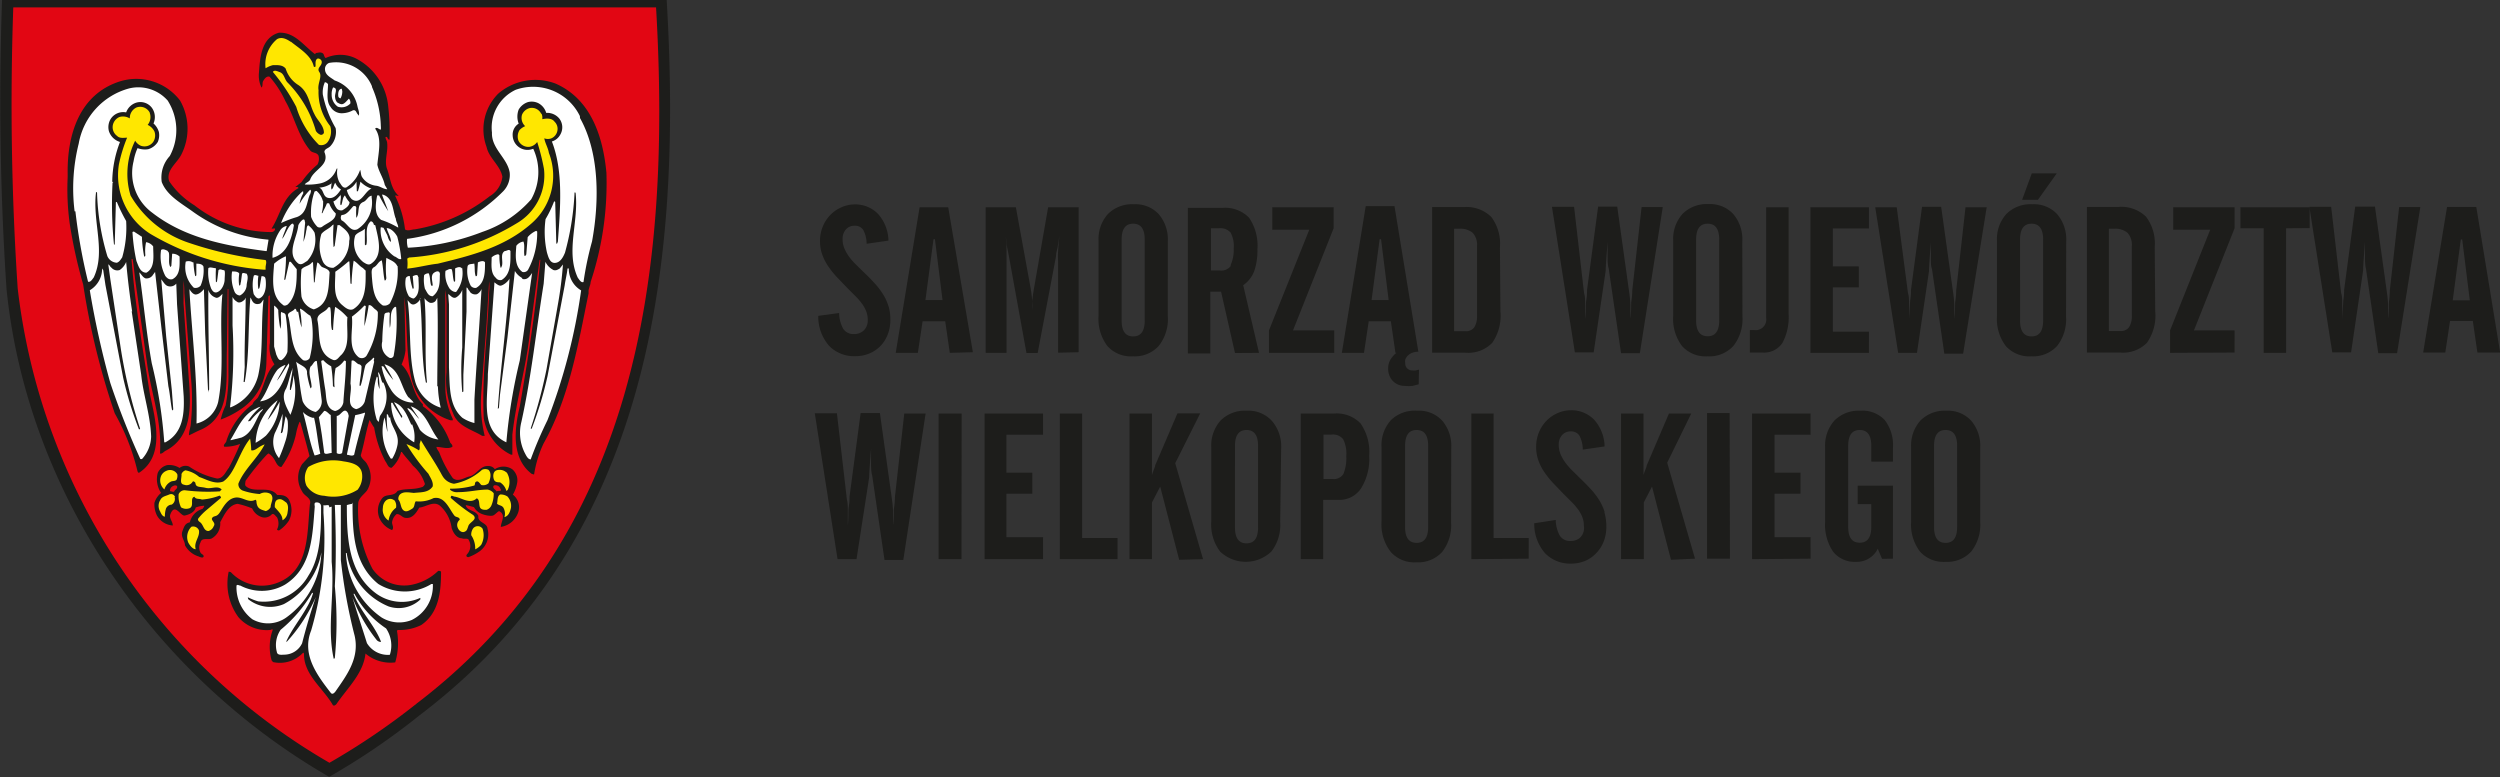 <svg xmlns="http://www.w3.org/2000/svg" xmlns:xlink="http://www.w3.org/1999/xlink" viewBox="0 0 158.14 49.16"><rect x="0" y="0" width="158.14" height="49.16" fill="#333333" stroke="none"/><defs><style>.a{fill:none;}.b{clip-path:url(#a);}.c{fill:#1d1d1b;}.c,.d,.e,.f,.g{fill-rule:evenodd;}.d{fill:#e20613;}.e{fill:#ffe700;}.f{fill:#fff;}.g{fill:#e20d13;}</style><clipPath id="a" transform="translate(-0.02 -0.02)"><rect class="a" width="158.18" height="49.2"/></clipPath></defs><title>samorzadwojewodztwa</title><g class="b"><path class="c" d="M56.22,19.39a3,3,0,0,0-.32-.72,4.7,4.7,0,0,0-.5-.67c-.2-.22-.41-.45-.66-.68l-.56-.55a4.19,4.19,0,0,1-.45-.51,2.64,2.64,0,0,1-.3-.53,1.5,1.5,0,0,1-.11-.58.89.89,0,0,1,.21-.62.7.7,0,0,1,.54-.23.62.62,0,0,1,.56.27,1.92,1.92,0,0,1,.21.87l1.38-.2a2.62,2.62,0,0,0-.66-1.69,2,2,0,0,0-1.46-.6,2.09,2.09,0,0,0-.85.18,2.21,2.21,0,0,0-.7.48,2.32,2.32,0,0,0-.48.73,2.37,2.37,0,0,0-.18.92,2.55,2.55,0,0,0,.13.83,3.27,3.27,0,0,0,.36.73,5.61,5.61,0,0,0,.55.7l.71.74.52.52a3.89,3.89,0,0,1,.4.47,2.09,2.09,0,0,1,.26.48,1.49,1.49,0,0,1,.09.53.87.87,0,0,1-.24.65.85.85,0,0,1-.63.24.76.76,0,0,1-.68-.33,2.1,2.1,0,0,1-.26-1L51.78,20a2.82,2.82,0,0,0,.68,1.89,2.2,2.2,0,0,0,1.67.66,2.25,2.25,0,0,0,.88-.17,2.09,2.09,0,0,0,.7-.47,2.19,2.19,0,0,0,.46-.72,2.49,2.49,0,0,0,.17-.93,3.07,3.07,0,0,0-.11-.86M59.64,19H58.56l.51-3.85h.09Zm1.92,3.3L60,13.13H58.19l-1.51,9.21h1.4l.3-2h1.43l.29,2Zm6.69,0V13.13H66.32l-.89,5.11q-.06.34-.1.68t0,.69a7.49,7.49,0,0,0-.12-1.38l-.93-5.1H62.37v9.21h1.32V16.52c0-.19,0-.42,0-.68s0-.57-.07-.92a3.92,3.92,0,0,1,.07.42c0,.22.08.51.15.89l1.11,6.12h.71l1.16-6.12q0-.18.09-.51l.13-.8q-.07.61-.09,1t0,.59v5.82Zm4.18-2q0,1-.73,1t-.73-1V15.17q0-1,.73-1t.73,1Zm1.46-5a2.44,2.44,0,0,0-.58-1.74,2,2,0,0,0-1.56-.62,2.16,2.16,0,0,0-1.65.62,2.37,2.37,0,0,0-.59,1.7V20a2.84,2.84,0,0,0,.56,1.91,2,2,0,0,0,1.62.65,2.05,2.05,0,0,0,1.62-.65A2.73,2.73,0,0,0,73.89,20Zm4,1.52a.74.74,0,0,1-.7.31h-.57V14.46h.51a.85.85,0,0,1,.73.27,1.77,1.77,0,0,1,.2,1A2.36,2.36,0,0,1,77.85,16.82Zm1.77,5.52-1-4.28a1.89,1.89,0,0,0,.7-.9,4,4,0,0,0,.2-1.37,3.14,3.14,0,0,0-.53-2,2.12,2.12,0,0,0-1.69-.62H75.16v9.21h1.42V18.47h.68l.88,3.88Zm4.76,0V20.92H81.81l2.57-6.46V13.13H80.5v1.42h2.34l-2.55,6.37v1.42ZM87.86,19H86.78l.51-3.85h.09Zm1.92,4.4-.2.05a1,1,0,0,1-.24,0,.43.43,0,0,1-.43-.46.63.63,0,0,1,0-.22.72.72,0,0,1,.14-.23.79.79,0,0,1,.27-.19,1,1,0,0,1,.42-.08l-1.51-9.21H86.41L84.9,22.34h1.4l.3-2H88l.29,2h.06a1.7,1.7,0,0,0-.37.42,1.06,1.06,0,0,0-.15.57,1.16,1.16,0,0,0,.1.5,1,1,0,0,0,.25.34,1.05,1.05,0,0,0,.33.2,1.11,1.11,0,0,0,.37.06,2.3,2.3,0,0,0,.5,0l.38-.1ZM93.45,20a1.28,1.28,0,0,1-.17.72.64.64,0,0,1-.57.25H92V14.49h.32a1.21,1.21,0,0,1,.86.26,1.11,1.11,0,0,1,.27.83Zm1.45-4.35a2.8,2.8,0,0,0-.55-1.91,2.23,2.23,0,0,0-1.74-.62h-2v9.21h2.09a2.12,2.12,0,0,0,1.71-.62,3,3,0,0,0,.52-2Zm10.3-2.53h-1.34l-.59,5.27q0,.34-.07.78c0,.3,0,.64-.05,1q0-.47,0-.88a7.24,7.24,0,0,0-.07-.75l-.76-5.45h-1.21l-.7,5.27c0,.13,0,.35-.05.65s0,.69-.07,1.17V20c0-.26,0-.51,0-.75s0-.47-.07-.7l-.63-5.45H98.19l1.45,9.21h1.19l.76-5.17q0-.31.12-1.81,0,.55,0,1t.07.68l.78,5.35h1.19Zm3.57,7.17q0,1-.73,1t-.73-1V15.17q0-1,.73-1t.73,1Zm1.46-5a2.44,2.44,0,0,0-.58-1.74,2,2,0,0,0-1.56-.62,2.16,2.16,0,0,0-1.64.62,2.37,2.37,0,0,0-.59,1.7V20a2.84,2.84,0,0,0,.56,1.91,2,2,0,0,0,1.62.65,2.05,2.05,0,0,0,1.62-.65,2.73,2.73,0,0,0,.58-1.87Zm2.93-2.16h-1.42v7a.67.67,0,0,1-.74.77h-.12l-.17,0v1.42h.8a1.39,1.39,0,0,0,1.26-.61,3.44,3.44,0,0,0,.39-1.83Zm5.08,9.21V21h-2.28V18.2h1.64V16.87h-1.64v-2.4h2.28V13.13h-3.7v9.21Zm7.45-9.21h-1.34l-.59,5.27q0,.34-.07.78c0,.3,0,.64-.05,1q0-.47,0-.88a7.32,7.32,0,0,0-.07-.75l-.76-5.45h-1.21l-.7,5.27c0,.13,0,.35-.05.65l-.07,1.17V20c0-.26,0-.51,0-.75s0-.47-.07-.7L120,13.13h-1.36l1.45,9.21h1.19l.76-5.17q0-.31.12-1.81c0,.37,0,.68,0,1s0,.5.07.68l.78,5.35h1.19Zm3.57,7.17q0,1-.73,1t-.73-1V15.17q0-1,.73-1t.73,1Zm1.46-5a2.45,2.45,0,0,0-.58-1.74,2,2,0,0,0-1.56-.62,2.16,2.16,0,0,0-1.65.62,2.37,2.37,0,0,0-.59,1.7V20a2.84,2.84,0,0,0,.56,1.91,2,2,0,0,0,1.62.65,2.06,2.06,0,0,0,1.62-.65,2.73,2.73,0,0,0,.57-1.87Zm-.6-4.31h-1.58l-.61,1.67h1Zm4.75,9a1.28,1.28,0,0,1-.17.72.64.64,0,0,1-.57.25h-.71V14.49h.32a1.2,1.2,0,0,1,.86.26,1.11,1.11,0,0,1,.27.83Zm1.45-4.35a2.8,2.8,0,0,0-.55-1.91,2.23,2.23,0,0,0-1.74-.62h-2v9.21h2.09a2.12,2.12,0,0,0,1.71-.62,3,3,0,0,0,.52-2Zm5.05,6.68V20.92H138.8l2.57-6.46V13.13h-3.88v1.42h2.34l-2.54,6.37v1.42Zm4.75-7.87V13.13h-4.38v1.33h1.47v7.88h1.42V14.46Zm7-1.33h-1.34l-.59,5.27q0,.34-.06.78c0,.3,0,.64-.05,1q0-.47,0-.88a7.06,7.06,0,0,0-.07-.75l-.76-5.45H149l-.7,5.27c0,.13,0,.35-.05.65l-.07,1.17V20c0-.26,0-.51,0-.75s0-.47-.07-.7l-.63-5.45H146.1l1.45,9.21h1.19l.76-5.17q0-.31.12-1.81,0,.55,0,1t.06.68l.78,5.35h1.19Zm3.13,5.9h-1.08l.51-3.85h.09Zm1.92,3.3-1.51-9.21h-1.85l-1.51,9.21h1.4l.3-2h1.44l.29,2Z" transform="translate(-0.02 -0.02)"/><path class="c" d="M58.57,26.18H57.22l-.59,5.27q0,.34-.07.78c0,.3,0,.64-.05,1q0-.47,0-.88a7.36,7.36,0,0,0-.07-.75l-.76-5.45H54.46l-.7,5.27c0,.13,0,.35-.05.65s0,.69-.06,1.17v-.18c0-.26,0-.51,0-.75s0-.47-.06-.7l-.63-5.45H51.56L53,35.39H54.2L55,30.22q0-.31.12-1.81,0,.55,0,1t.07.68l.78,5.35h1.19Zm2.28,0H59.39v9.21h1.45ZM66,35.39V34H63.68V31.25h1.64V29.92H63.68v-2.4H66V26.18h-3.7v9.21Zm4.71,0V34.05H68.47V26.18H67.06v9.21Zm5.41,0-1.76-6.07,1.58-3.15H74.5l-1.41,3.29c0,.1-.11.3-.2.6V26.18H71.47v9.21h1.42V31.8l.52-1,1.2,4.63Zm3.48-2q0,1-.73,1t-.73-1V28.22q0-1,.73-1t.73,1Zm1.46-5a2.45,2.45,0,0,0-.58-1.74A2,2,0,0,0,78.88,26a2.16,2.16,0,0,0-1.65.62,2.37,2.37,0,0,0-.59,1.7V33a2.84,2.84,0,0,0,.56,1.91,2.35,2.35,0,0,0,3.24,0A2.73,2.73,0,0,0,81,33.06ZM85,30a.72.72,0,0,1-.7.32h-.56V27.51h.51a.82.82,0,0,1,.73.29,2,2,0,0,1,.2,1.06A2.66,2.66,0,0,1,85,30Zm1.09-3.19a2.09,2.09,0,0,0-1.69-.63H82.3v9.21h1.42V31.64h1a1.63,1.63,0,0,0,1.39-.72,3.52,3.52,0,0,0,.52-2.08A3.14,3.14,0,0,0,86.08,26.8Zm4.27,6.55q0,1-.73,1t-.73-1V28.22q0-1,.73-1t.73,1Zm1.46-5a2.45,2.45,0,0,0-.58-1.74A2,2,0,0,0,89.66,26,2.16,2.16,0,0,0,88,26.6a2.37,2.37,0,0,0-.59,1.7V33A2.84,2.84,0,0,0,88,34.94a2,2,0,0,0,1.62.65,2.06,2.06,0,0,0,1.62-.65,2.73,2.73,0,0,0,.57-1.87Zm4.9,7V34.05H94.5V26.18H93.09v9.21Zm4.8-2.95a2.93,2.93,0,0,0-.32-.72,4.61,4.61,0,0,0-.5-.67c-.2-.22-.41-.44-.66-.68l-.56-.55a4,4,0,0,1-.45-.52,2.6,2.6,0,0,1-.3-.53,1.5,1.5,0,0,1-.11-.58.89.89,0,0,1,.21-.62.7.7,0,0,1,.54-.23.62.62,0,0,1,.56.27,1.92,1.92,0,0,1,.21.88l1.38-.2a2.61,2.61,0,0,0-.66-1.69,2,2,0,0,0-1.46-.6,2.09,2.09,0,0,0-.85.18,2.21,2.21,0,0,0-.7.48,2.3,2.3,0,0,0-.48.73,2.36,2.36,0,0,0-.18.92,2.54,2.54,0,0,0,.13.83,3.22,3.22,0,0,0,.36.73,5.69,5.69,0,0,0,.55.7l.71.74.52.52a3.79,3.79,0,0,1,.4.47,2.08,2.08,0,0,1,.26.48,1.49,1.49,0,0,1,.09.53A.87.87,0,0,1,100,34a.85.85,0,0,1-.63.24.76.76,0,0,1-.68-.33,2.12,2.12,0,0,1-.26-1l-1.36.21a2.82,2.82,0,0,0,.68,1.89,2.2,2.2,0,0,0,1.67.66,2.25,2.25,0,0,0,.87-.17A2.09,2.09,0,0,0,101,35a2.16,2.16,0,0,0,.46-.72,2.49,2.49,0,0,0,.17-.93A3.07,3.07,0,0,0,101.51,32.44Zm5.72,2.95-1.76-6.07L107,26.18h-1.41l-1.41,3.29c0,.1-.11.3-.2.6V26.18h-1.42v9.21H104V31.8l.52-1,1.2,4.63Zm2.19-9.21H108v9.21h1.45Zm5.12,9.21V34h-2.28V31.25h1.64V29.92h-1.64v-2.4h2.28V26.18h-3.7v9.21Zm5.21,0V30.74h-2.23v1.17h.86v1.44q0,1-.73,1t-.73-1V28.22q0-1,.73-1t.73,1v1h1.37v-.85a2.61,2.61,0,0,0-.52-1.78A1.93,1.93,0,0,0,117.7,26a2.16,2.16,0,0,0-1.64.62,2.37,2.37,0,0,0-.59,1.7V33a3.07,3.07,0,0,0,.5,1.91,1.74,1.74,0,0,0,1.46.65,1.47,1.47,0,0,0,1.37-.83l.27.64Zm4.06-2q0,1-.73,1t-.73-1V28.22q0-1,.73-1t.73,1Zm1.46-5a2.45,2.45,0,0,0-.58-1.74,2,2,0,0,0-1.56-.62,2.16,2.16,0,0,0-1.64.62,2.37,2.37,0,0,0-.59,1.7V33a2.83,2.83,0,0,0,.56,1.91,2,2,0,0,0,1.62.65,2.06,2.06,0,0,0,1.62-.65,2.73,2.73,0,0,0,.57-1.87Z" transform="translate(-0.02 -0.02)"/><path class="c" d="M42.19,0c1.06,17.72-1.39,34.47-15.61,45.25a43.8,43.8,0,0,1-5.74,3.91C9.51,42.63,1.69,30.89.43,18.27A180.46,180.46,0,0,1,.15,0Z" transform="translate(-0.02 -0.02)"/><path class="d" d="M41.52.49c1,17.22-1.35,33.49-15.1,44a44.28,44.28,0,0,1-5.56,3.78,40,40,0,0,1-19.72-30A175.3,175.3,0,0,1,.86.49Z" transform="translate(-0.02 -0.02)"/><path class="c" d="M20,3.37c.14,0,.25-.07.4,0s.09.23.22.32a2.24,2.24,0,0,1,1.86,0,3.81,3.81,0,0,1,2.09,3,14.27,14.27,0,0,1,.09,2.17c-.13,0-.11-.2-.22-.18s.07.23.07.38c.07.56-.2,1.14,0,1.66s.22,1.23.72,1.68c0,.05-.14-.05-.22,0a6.48,6.48,0,0,1,.63,2.13c.18.13.42,0,.61,0A10.49,10.49,0,0,0,31,12.43a1.65,1.65,0,0,0,.8-1.23c-.13-.71-.85-1.18-1-1.88a3.2,3.2,0,0,1,.74-3.38,3.61,3.61,0,0,1,3.63-.63c2.26,1,3,3.4,3.21,5.64a19.84,19.84,0,0,1-1,6.91c0,.14-.05.2-.13.52,0,.11,0,.11,0,.2-.67,3.27-1.23,6.62-2.85,9.5A7.24,7.24,0,0,0,33.81,30c0,.07-.09,0-.15,0-1.32-1-1.1-2.88-.76-4.27.52-3,1-6.09,1.3-9.26,0,0,0-.05-.05,0l-.6,4.47c-.22,2.24-.87,4.32-1.12,6.57l0,1.27h-.09a3.13,3.13,0,0,1-1.72-2.31c-.13-2.68.25-5.3.34-8a2.56,2.56,0,0,0,0-.65h0l-.16,2.64-.34,4.45a8.79,8.79,0,0,0,.22,2.68l-.16,0c-.65-.4-1.55-.6-1.84-1.43a5.16,5.16,0,0,1-.42-2.59l0-4.21a5.53,5.53,0,0,0-.07-1h0v6.26a4.74,4.74,0,0,0,.47,1.9v.09h-.13a3.65,3.65,0,0,1-2.53-2.87c-.31-1.56-.2-3.29-.4-4.92l0,.05.07,3.31a3.06,3.06,0,0,1-.25.9c.74.71.61,1.79,1.35,2.51l0,.13a4.71,4.71,0,0,1,1.72,2.28c.05.09.18.16.14.29-.31.16-.67,0-1,0,0,.11.11.23.18.36a7.22,7.22,0,0,0,.85,1.61c.31.27.7,0,1-.09.49-.07.71-.7,1.23-.67a.48.48,0,0,1,.43.2,1,1,0,0,1,1.1,0,.92.92,0,0,1,.31.89,2.17,2.17,0,0,1-.27.72,1,1,0,0,1,.34,1.12,1.38,1.38,0,0,1-1.1.92c0-.31.36-.76-.11-1-.11.05-.23.2-.36.27s-.54,0-.78-.11A1,1,0,0,1,30,32.1a5.23,5.23,0,0,0-.52-.13c.07.38.63.31.8.69-.07.43.56.41.58.81a1.33,1.33,0,0,1-.51,1.43,2.84,2.84,0,0,1-.69.36.13.13,0,0,1-.14-.07c0-.09.09-.15.13-.22a.77.77,0,0,0,0-.83c-.11-.09-.29,0-.41-.07-.34,0-.56-.36-.65-.65A2.3,2.3,0,0,0,27.84,32c-.41-.31-.87.09-1.3.13-.18.31-.42.7-.85.65-.22,0-.36-.27-.58-.24a.81.81,0,0,0-.29.52c0,.18.14.33,0,.49a1.43,1.43,0,0,1-.8-.76,1.25,1.25,0,0,1,.2-1.28c.25-.27.7-.06.94-.43.47-.18,1-.06,1.52-.24.09,0,.18-.11.22-.2a2.5,2.5,0,0,0-.76-1.16c-.23-.31-.49-.56-.7-.87h-.05a2,2,0,0,1-.6,1c-.24,0-.27-.27-.4-.42a7,7,0,0,1-.7-2.12,3.37,3.37,0,0,1-.29-.49c-.23.72-.34,1.5-.56,2.24.05.24.31.36.4.56a1.62,1.62,0,0,1,0,1.66c-.18.25-.54.47-.56.81A8,8,0,0,0,23.58,36a2.43,2.43,0,0,0,2.53,1,3.33,3.33,0,0,0,1.63-.87c.07,0,.16,0,.18.07,0,1.28-.15,2.61-1.26,3.36a3.1,3.1,0,0,1-1.48.31l-.05.05a4.36,4.36,0,0,1-.11,2,2.44,2.44,0,0,1-1.88-.56C23,42.63,22,43.53,21.3,44.56c-.05.05-.13.13-.22.07-.61-1.08-1.86-1.92-1.83-3.27l-.05-.06a2,2,0,0,1-1.91.6l-.09-.11a3.15,3.15,0,0,1,.07-1.92c0-.09-.11,0-.16,0a2.37,2.37,0,0,1-2-.8,3.59,3.59,0,0,1-.63-2.86c0-.06.09,0,.14,0a2.69,2.69,0,0,0,2.82.72c2.15-.7,2-3.11,2.18-5,.14-.42-.36-.52-.49-.83a1.6,1.6,0,0,1,0-1.72l.47-.51c-.18-.7-.38-1.41-.58-2.12l-.05-.05a3.61,3.61,0,0,0-.23.8,5.89,5.89,0,0,1-.92,2.06c-.25,0-.34-.32-.47-.51A1,1,0,0,0,17,28.7l-.11.09a16.08,16.08,0,0,0-1.34,1.65c0,.11-.05.2,0,.31.52.52,1.52-.06,2,.58.27,0,.56,0,.74.29a1.41,1.41,0,0,1,0,1.34,2.21,2.21,0,0,1-.61.61.15.15,0,0,1-.14-.05.84.84,0,0,0,0-.78c-.11-.09-.22-.31-.36-.15a.61.61,0,0,1-.63.13,1,1,0,0,1-.58-.54,5.52,5.52,0,0,0-.92-.29c-.58.07-.85.72-1.1,1.16a1.07,1.07,0,0,1-.49,1c-.22.18-.67-.09-.76.29a.67.67,0,0,0,0,.63c.05.11.22.13.2.25s-.22.05-.31,0a1.46,1.46,0,0,1-.87-.71c0-.29-.29-.54-.16-.89s.18-.49.47-.56a1.15,1.15,0,0,1,.8-.85c.05-.07.11-.13.11-.2a1.94,1.94,0,0,0-.54.11c-.07.31-.42.45-.69.51s-.61-.81-.9-.11c-.13.27.14.47.14.74a1.23,1.23,0,0,1-1-.63,1.57,1.57,0,0,1-.16-.81,1.34,1.34,0,0,1,.42-.62A1.55,1.55,0,0,1,10,29.93a.89.89,0,0,1,.6-.49,1.25,1.25,0,0,1,.78.18.6.6,0,0,1,.6-.09,5,5,0,0,0,1.77.76c.4,0,.54-.43.74-.67a16.23,16.23,0,0,0,.72-1.52l0,0a2.66,2.66,0,0,1-1,.18c-.11-.14.13-.23.14-.4A4.68,4.68,0,0,1,16,25.59c.05-.22.31-.31.38-.52.38-.67.43-1.45,1-2a1.92,1.92,0,0,1-.29-1.36v-3a.1.1,0,0,0-.09.07l-.13,4.18a3.61,3.61,0,0,1-1.7,3,5.69,5.69,0,0,1-1.19.6,4.26,4.26,0,0,1,.31-.89,10,10,0,0,0,.18-2.1l0-3.76,0-1.5s0,0-.05,0l0,0-.05,3.89c-.06,1.84.29,4.14-1.64,5-.27.11-.51.25-.76.36,0-.29.13-.54.13-.85a14.19,14.19,0,0,0,0-2.77l-.42-5.39a5.58,5.58,0,0,0-.05-.78h0c0,.43,0,1,0,1.46l.34,4.85c.13,1.64.2,3.56-1.43,4.43-.14.05-.25.24-.4.2.13-2-.51-3.67-.79-5.5l-.78-5.5c-.05-.43-.09-.89-.16-1.3,0,0-.05,0-.07,0,.22,2.91.72,5.7,1.16,8.52.33,1.59,1,3.91-.69,5-.05,0-.07-.06-.09-.09a14,14,0,0,0-1.44-3.67,47.31,47.31,0,0,1-2-8.16,30.67,30.67,0,0,1-.85-3.85,16,16,0,0,1-.13-2.93l0-.25C4.27,8.61,5,6,7.6,5.17a3.48,3.48,0,0,1,3.81,1.21,3.6,3.6,0,0,1,.09,3.4c-.27.56-1,1-.78,1.7A5.19,5.19,0,0,0,12.31,13a7.94,7.94,0,0,0,4.88,1.7c.09,0,.22-.07.23-.18s-.16,0-.22-.05c.56-.85.69-2,1.7-2.55a.08.08,0,0,0-.06-.07c-.05,0-.13,0-.14,0s.27-.2.4-.32a5.43,5.43,0,0,1,1-1.1.76.76,0,0,0,.07-.56c-.11-.22-.36-.16-.51-.31-.79-.94-1-2.13-1.59-3.15a6.36,6.36,0,0,0-1-1.54c-.2-.05-.32.14-.4.27s0,.31-.11.42a1.78,1.78,0,0,1-.16-.94c.07-1,.16-2.21,1.26-2.53,1-.05,1.57.82,2.29,1.36" transform="translate(-0.02 -0.02)"/><path class="e" d="M18.4,2.64c.52.43,1.3.87,1.46,1.56,0,0,0,.07.09.05s-.07-.45.18-.53a.26.26,0,0,1,.23.15c.09.31-.34.42-.14.71s-.13.72-.05,1.14A3.46,3.46,0,0,0,20.91,8a1.14,1.14,0,0,1-.16,1,.51.51,0,0,1-.56.18,5.74,5.74,0,0,1-1.43-2.4,12.43,12.43,0,0,0-1.48-2.21c.09-.14.27-.05.4,0,.32.09.32.43.51.65A7.09,7.09,0,0,1,20,8.3a.6.6,0,0,0,.31.25.2.2,0,0,0,.2-.13c0-.47-.42-.78-.6-1.18-.34-.63-.34-1.43-1.08-1.88a1.88,1.88,0,0,1-.74-1c-.2-.25-.52-.22-.8-.22a1.54,1.54,0,0,0-.47.2,2.06,2.06,0,0,1,.72-1.84c.31-.18.63,0,.89.18" transform="translate(-0.02 -0.02)"/><path class="f" d="M23.55,5.52A6.55,6.55,0,0,1,24.11,8a1,1,0,0,1,0,.22c-.11,0-.25-.2-.36-.06.45.61.2,1.55.14,2.28.09.45.38.83.47,1.28l.16.27c-.24,0-.43-.18-.69-.22a1.21,1.21,0,0,1-.9-.54c-.09-.13-.07-.31-.13-.47h0a2.11,2.11,0,0,1-.88,1.12c-.24.07-.33-.22-.43-.33a1.37,1.37,0,0,1-.13-.85s0-.05-.05,0a1.4,1.4,0,0,1-1.14.94,3.61,3.61,0,0,1-.87.05c.07-.13.25-.14.34-.31.22-.65,1.26-.9.9-1.74,0-.22.27-.23.4-.4a1.31,1.31,0,0,0,.31-1.12A7,7,0,0,1,20.44,6a1.56,1.56,0,0,1,.13-.78.26.26,0,0,1,.2.13c0,.43-.14,1.07.16,1.43a.82.82,0,0,0,.79.4A1.44,1.44,0,0,0,22.34,7c.2-.06.22.16.31.25s0,.09.07.07c.05-.2-.05-.38-.09-.58a2.17,2.17,0,0,0-1.44-1.63c-.23-.18-.58-.32-.61-.67A.41.41,0,0,1,20.84,4a2.46,2.46,0,0,1,2.71,1.48" transform="translate(-0.02 -0.02)"/><path class="f" d="M21.22,6.19a.52.52,0,0,0,.13.31c.13.07.25.15.38.09s.25-.22.36-.33a.36.36,0,0,1,.09.31.76.76,0,0,1-.79.2A.91.91,0,0,1,21,6a.91.91,0,0,1,.09-.45c.36.05.05.43.14.67" transform="translate(-0.02 -0.02)"/><path class="f" d="M10.65,6.42a3.46,3.46,0,0,1,.11,3.47,2,2,0,0,0-.51,1.64c.33.87,1.26,1.36,2,1.9A9.55,9.55,0,0,0,17,15.18l0,.05-.11.67-.07,0c-2.58-.34-5.13-.83-7.19-2.44a3.11,3.11,0,0,1-1.16-3.24,3.42,3.42,0,0,1,.25-.83,1.34,1.34,0,0,0,.67.07A1.06,1.06,0,0,0,10,9a1.06,1.06,0,0,0,.07-.63,1.15,1.15,0,0,0-.34-.54,1,1,0,0,0-.11-1,.91.91,0,0,0-1-.31A1,1,0,0,0,8,7.13a.94.94,0,0,0-1,.45,1,1,0,0,0-.09.74A1.06,1.06,0,0,0,7.61,9a7.18,7.18,0,0,0-.49,2.51l.07.06s0,0-.05,0l0,0a25.93,25.93,0,0,0,.09,3.92s0,0,.05,0l0-.05.07-2.62s0-.06.07,0A11.33,11.33,0,0,0,8,14a6.84,6.84,0,0,1-.25,2.3c-.09.13-.18.29-.34.34a.69.69,0,0,1-.6-.42,15.36,15.36,0,0,1-.65-4s0-.05-.07-.05l0,.05c-.22,1.86.63,3.69-.14,5.35-.09.11-.2.32-.36.27a35.54,35.54,0,0,1-.8-4.45l-.05,0A11.66,11.66,0,0,1,5,9.1a4.4,4.4,0,0,1,3.2-3.49,2.47,2.47,0,0,1,2.46.81" transform="translate(-0.02 -0.02)"/><path class="f" d="M36.71,7.49c1.23,2.19,1.23,5.25.76,7.8a20.2,20.2,0,0,0-.54,2.57c-.16.06-.27-.16-.36-.27-.78-1.68.07-3.51-.14-5.37,0,0-.05-.06-.07,0l0,.06A17.21,17.21,0,0,1,35.76,16c-.11.27-.29.63-.63.65s-.43-.4-.51-.65a6,6,0,0,1-.09-2.12,7.14,7.14,0,0,0,.54-1.12s.07,0,.07.05l.07,2.62s0,0,.05,0l.05-.13c.15-2.1.36-4.43-.38-6.33a.9.9,0,0,0,.54-.45.91.91,0,0,0-.07-1,1,1,0,0,0-.83-.36,1,1,0,0,0-.49-.61.94.94,0,0,0-.67-.07,1.06,1.06,0,0,0-.58.47,1.24,1.24,0,0,0,0,.89.82.82,0,0,0-.38.76.94.94,0,0,0,1.3.83,3.51,3.51,0,0,1-.13,3.2,7.15,7.15,0,0,1-3.09,2.06,15,15,0,0,1-4.71,1,1.51,1.51,0,0,1-.05-.56,10.47,10.47,0,0,0,6.07-3,1.48,1.48,0,0,0,.42-1.21c-.16-.92-1.16-1.5-1.12-2.51a2.64,2.64,0,0,1,1.5-2.71,3.29,3.29,0,0,1,4.06,1.66" transform="translate(-0.02 -0.02)"/><path class="f" d="M21.67,5.75a.89.89,0,0,1-.11.49c-.05,0-.11-.05-.13-.09s-.05-.36.09-.47.13,0,.14.07" transform="translate(-0.02 -0.02)"/><path class="e" d="M9.49,7.16a.77.77,0,0,1-.13.76.88.88,0,0,1,.43.42A.74.74,0,0,1,9.71,9a.68.68,0,0,1-.78.24.79.79,0,0,1-.36-.32,4.72,4.72,0,0,0-.29,3.47,6.71,6.71,0,0,0,3.72,3,23.59,23.59,0,0,0,4.82,1.08c.09.13,0,.31,0,.47l0,.14-.11,0a16.6,16.6,0,0,1-7.17-2.26,4.38,4.38,0,0,1-2-4.39,9.3,9.3,0,0,1,.52-1.7c-.2,0-.47.06-.63-.11A.68.68,0,0,1,7.2,7.8a.71.71,0,0,1,.38-.38.82.82,0,0,1,.65.09.74.74,0,0,1,.42-.69.68.68,0,0,1,.85.34" transform="translate(-0.02 -0.02)"/><path class="e" d="M34.27,7.2a.61.61,0,0,1,.05.36c.24-.05.6-.09.78.16a.62.62,0,0,1,.18.56.65.65,0,0,1-.38.49.64.64,0,0,1-.45,0c.05.31.24.6.29.92a4,4,0,0,1-1.14,4.5c-1.7,1.48-3.79,2-5.89,2.51-.65.07-1.26.25-1.93.31l0,0a2.46,2.46,0,0,0,0-.63l.11-.07a15,15,0,0,0,6.79-2.15,3.51,3.51,0,0,0,1.75-3.45A13.36,13.36,0,0,0,34,9a.72.72,0,0,1-.51.31.7.7,0,0,1-.67-.38.77.77,0,0,1,.07-.69A1.08,1.08,0,0,1,33.24,8a.71.71,0,0,1-.2-.72.71.71,0,0,1,.52-.43.66.66,0,0,1,.7.38" transform="translate(-0.02 -0.02)"/><path class="f" d="M22.59,12.12s0,0,.07,0a5.83,5.83,0,0,0,.16-.61,1.68,1.68,0,0,0,.7.44c-.43.15-.67,1.08-1.25.67a1.2,1.2,0,0,1-.31-.58,1.1,1.1,0,0,0,.61-.53Z" transform="translate(-0.02 -0.02)"/><path class="f" d="M21,11.56c0,.14-.07.31,0,.45.13-.11.13-.32.23-.43a.81.81,0,0,0,.36.42c-.18.27-.43.61-.8.54s-.27-.53-.58-.65v0a1.57,1.57,0,0,0,.81-.29" transform="translate(-0.02 -0.02)"/><path class="f" d="M19.63,12.3c-.22.51-.18,1.21-.83,1.45a6.72,6.72,0,0,0-1,.38l0,0a5.18,5.18,0,0,1,1.35-2h.05v.13a1.8,1.8,0,0,0-.23.65h0a4.06,4.06,0,0,1,.67-.89c.11.07,0,.22,0,.32" transform="translate(-0.02 -0.02)"/><path class="f" d="M20.46,12.72a2.69,2.69,0,0,1-.09.78l.05,0c.07-.2.2-.38.27-.6a.13.13,0,0,1,.16,0,1.56,1.56,0,0,0,.41.62c0,.45-.56.6-.87.85a.28.28,0,0,1-.29,0,1.78,1.78,0,0,1-.4-.63,4,4,0,0,1,.22-1.61c.05,0,.11-.07.16,0a1.21,1.21,0,0,1,.36.6" transform="translate(-0.02 -0.02)"/><path class="f" d="M25.06,13.84c0,.2.15.38.15.58a5.47,5.47,0,0,0-1.08-.49c-.45-.34-.36-1-.25-1.55H24a9.14,9.14,0,0,0,.58,1l0,0-.38-1,0-.06c.7.18.65,1,.85,1.52" transform="translate(-0.02 -0.02)"/><path class="f" d="M21.56,12.34c.07.24-.05.43,0,.65h.05c.09-.2.07-.47.23-.61a1.63,1.63,0,0,0,.29.43c0,.24-.27.4-.45.51a.38.38,0,0,1-.34-.09,1.26,1.26,0,0,1-.23-.47c.18-.06.34-.29.47-.42" transform="translate(-0.02 -0.02)"/><path class="f" d="M23.53,12.52a2,2,0,0,1-.9,2c-.45.2-.65-.4-1-.56a.3.3,0,0,1,0-.34c.33,0,.54-.35.74-.56a.33.33,0,0,1,.14,0l.05.09a3.8,3.8,0,0,0,0,.65l0,0c.24-.29,0-.81.43-1,.22-.07.31-.38.54-.4Z" transform="translate(-0.02 -0.02)"/><path class="f" d="M19.32,14.13l-.11,1.19,0,0a3,3,0,0,0,.18-.71c.05-.13,0-.27.13-.34a1.45,1.45,0,0,1,.4.47,2,2,0,0,1-.47,1.79c-.18.09-.34.29-.56.16-.79-.63-.07-1.63,0-2.42a.92.92,0,0,1,.29-.36c.14-.05.11.13.14.18" transform="translate(-0.02 -0.02)"/><path class="f" d="M23.76,14.27c.16.74.54,1.88-.25,2.42-.18.14-.36,0-.51-.09a1.54,1.54,0,0,1-.51-1.68c.16-.22.43-.25.61-.43l0,0,0,1,.05.05.05-.05c.09-.49-.13-1.12.27-1.47.11,0,.18.11.2.22" transform="translate(-0.02 -0.02)"/><path class="f" d="M18.61,14.27c-.13.83-.42,1.81-1.35,2.06a2.88,2.88,0,0,1,.49-1.75.63.63,0,0,1,.41-.27c-.07.25-.22.54-.29.82l0,0,0,0c.22-.27.29-.63.54-.89.05-.06.16-.13.18,0" transform="translate(-0.02 -0.02)"/><path class="f" d="M21.12,14.22a9.57,9.57,0,0,0,0,1.43l.07-.07.18-1.32h.13c.27.22.74.51.61,1a1.93,1.93,0,0,1-1,1.7.69.69,0,0,1-.67-.4,2.5,2.5,0,0,1-.09-1.74c.2-.25.49-.32.7-.56Z" transform="translate(-0.02 -0.02)"/><path class="f" d="M24.52,14.9c.05.15.09.34.23.42,0-.31-.2-.58-.27-.87.27,0,.54.29.67.54a8.78,8.78,0,0,1,.25,1.41c-.16.07-.29-.13-.43-.16a2,2,0,0,1-.87-1.81c0-.07.13,0,.18,0Z" transform="translate(-0.02 -0.02)"/><path class="f" d="M9,15l0,.09a8.23,8.23,0,0,0,.14,1.16c.09,0,.07-.09.07-.15a2.6,2.6,0,0,1,.05-.76.67.67,0,0,1,.45.27c0,.58.14,1.34-.43,1.66-.4,0-.51-.45-.63-.74a11.69,11.69,0,0,1-.25-1.83.1.1,0,0,1,.14,0Z" transform="translate(-0.02 -0.02)"/><path class="f" d="M34,14.67a4.91,4.91,0,0,1-.58,2.42.32.32,0,0,1-.36.13c-.51-.38-.42-1.07-.38-1.65a.68.68,0,0,1,.45-.27c.11.27,0,.62.07.91.09,0,.07-.06.11-.09l.09-1.1a1.48,1.48,0,0,1,.54-.4Z" transform="translate(-0.02 -0.02)"/><path class="f" d="M10.7,16c.06.29-.05.65.09.9.05,0,.05-.05.07-.07l.05-.76a.64.64,0,0,1,.47.18c0,.52.07,1.16-.45,1.43-.2.05-.33-.05-.45-.2a2.69,2.69,0,0,1-.27-1.65c.13-.09.27,0,.4.05Z" transform="translate(-0.02 -0.02)"/><path class="f" d="M32.31,15.9c0,.67.05,1.46-.56,1.83a.33.33,0,0,1-.36-.13c-.36-.32-.27-.85-.27-1.3a.81.81,0,0,1,.42-.2l.07.07a3.6,3.6,0,0,0,.07.78c.09,0,.05-.07.09-.11.09-.31-.13-.76.18-.94.13,0,.27-.15.36,0" transform="translate(-0.02 -0.02)"/><path class="f" d="M18.11,16.31c0,.47-.05.94-.11,1.39,0,0,0,.05.07,0l.25-1.12h.09l.38.47c0,.78,0,1.7-.58,2.24-.09.05-.22.11-.31,0-.78-.58-.6-1.7-.54-2.59a2.7,2.7,0,0,1,.74-.47" transform="translate(-0.02 -0.02)"/><path class="f" d="M25.17,16.84a4.31,4.31,0,0,1-.49,2.37.47.47,0,0,1-.45.13c-.6-.4-.63-1.18-.69-1.84,0-.2-.07-.47.14-.58s.27-.36.49-.43c.09.42.09.85.18,1.27.11,0,.07-.09.11-.13a6.31,6.31,0,0,1,0-1.3c.23.14.56.23.69.52" transform="translate(-0.02 -0.02)"/><path class="f" d="M23,17l.15.14c0,.9.05,1.92-.79,2.44-.27.11-.51-.11-.7-.27-.61-.51-.42-1.36-.43-2.1a8.53,8.53,0,0,0,.83-.65h.06l.07,1.39s.06.06.07,0l0-.05a12.19,12.19,0,0,1,.13-1.39c.22.11.38.36.6.47" transform="translate(-0.02 -0.02)"/><path class="f" d="M12.26,16.62a4.74,4.74,0,0,0,.11.87.08.08,0,0,0,.07-.07l0-.72c.14,0,.36,0,.45.18a2.45,2.45,0,0,1-.18,1.21.43.43,0,0,1-.43.13,1.83,1.83,0,0,1-.51-1.65.5.5,0,0,1,.45.05" transform="translate(-0.02 -0.02)"/><path class="f" d="M30.7,16.62c0,.61,0,1.3-.56,1.61a.36.36,0,0,1-.34-.13,2,2,0,0,1-.2-1.25c.07-.16.27-.11.42-.16.05.25,0,.54.09.8.06,0,.07,0,.09-.07l.05-.8c.13-.07.38-.14.45,0" transform="translate(-0.02 -0.02)"/><path class="f" d="M8.35,19.71l.6,4c.14,1.34.58,2.55.63,3.92A2.18,2.18,0,0,1,9,29.06H8.9A48.88,48.88,0,0,1,7,24.25,56.53,56.53,0,0,1,5.7,18.38,1.59,1.59,0,0,0,6.48,17l.07.11.14.94,1.12,5.86a22.79,22.79,0,0,0,1,3.27s.07,0,.07-.05a32.35,32.35,0,0,1-1.21-5L7,17.69l-.13-.94c.07,0,.11.15.2.2a.48.48,0,0,0,.52.15A1.12,1.12,0,0,0,8,16.59c.09,1,.22,2.1.38,3.13" transform="translate(-0.02 -0.02)"/><path class="f" d="M35,17.09c.16.07.29,0,.43-.09l.2-.25a24,24,0,0,1-.32,2.53l-.72,4.1a31.45,31.45,0,0,1-1,3.74s.05.05.07,0a23.7,23.7,0,0,0,1-3.33l1.08-5.72c.05-.36.14-.7.18-1.07L36,17a1.58,1.58,0,0,0,.78,1.39,36.84,36.84,0,0,1-2.13,8.21,25.18,25.18,0,0,0-1.06,2.48c-.18,0-.29-.25-.38-.42A2.82,2.82,0,0,1,33,26.71c.63-2.84.94-5.82,1.41-8.74l.11-1.39a1.11,1.11,0,0,0,.49.51" transform="translate(-0.02 -0.02)"/><path class="f" d="M19.88,17.91l0,0,.05-.07a12,12,0,0,1,.16-1.21c.11,0,.18.2.29.27s.45.13.49.36c-.07.91,0,2-1,2.33a1.14,1.14,0,0,1-.78-.81,9,9,0,0,1,0-1.72c.18-.22.49-.2.67-.45h.06Z" transform="translate(-0.02 -0.02)"/><path class="f" d="M13.68,17a6.8,6.8,0,0,0,0,.87c.09,0,.07-.13.09-.2l.07-.56c.11-.11.23,0,.34,0s.05.4.05.6-.13.67-.49.8c-.2.05-.29-.11-.36-.23a2.79,2.79,0,0,1-.18-1.3c.11-.09.31,0,.43,0" transform="translate(-0.02 -0.02)"/><path class="f" d="M29.25,16.95a1.93,1.93,0,0,1-.38,1.54c-.18,0-.29-.09-.4-.2a1.64,1.64,0,0,1-.27-1.14c.13-.05.27-.16.4-.09.07.23.06.54.14.78,0,0,.07,0,.07-.06V17c.11-.06.32-.15.43,0" transform="translate(-0.02 -0.02)"/><path class="f" d="M15.15,17.36a2.4,2.4,0,0,0,0,.72c.11,0,.07-.14.11-.22l.07-.53c.09-.09.2,0,.29,0,.15.23,0,.53,0,.78a.8.8,0,0,1-.42.6.39.39,0,0,1-.34-.23,2.37,2.37,0,0,1-.16-1.29c.14,0,.38,0,.45.13" transform="translate(-0.02 -0.02)"/><path class="f" d="M27.84,17.42c0,.49,0,1-.45,1.34-.29,0-.36-.27-.49-.47a2.32,2.32,0,0,1-.05-.87.4.4,0,0,1,.29-.11c.11.25.07.54.16.78,0,0,.09,0,.09,0,0-.27-.16-.65.09-.82s.4-.07.36.18" transform="translate(-0.02 -0.02)"/><path class="f" d="M10.67,24.45c.11.51.13,1,.24,1.54l.07-.07-.09-1.21-.36-3.42-.31-3.6s0,0,0,0c.13.15.24.38.43.43a.49.49,0,0,0,.52-.16v0h0l.05,1.32.42,5.81c.05,1.14-.06,2.33-1.16,2.91h-.07A29.51,29.51,0,0,0,9.62,23c-.34-1.88-.51-3.83-.79-5.75.13.11.22.32.4.38a.48.48,0,0,0,.47-.23l.13-.18.4,3.53Z" transform="translate(-0.02 -0.02)"/><path class="f" d="M33.08,17.67c.31.07.45-.18.6-.38l-.78,5.53A34.22,34.22,0,0,0,32.05,28c-1.68-.78-1.16-2.78-1.17-4.32L31.29,18s0-.07,0-.11.24.22.4.2.47-.25.56-.45l0,0c-.16,2.78-.56,5.5-.74,8.25l0,0,.07-.07.07-.85.47-3.6.47-4.21a1.15,1.15,0,0,0,.42.42" transform="translate(-0.02 -0.02)"/><path class="f" d="M16.36,17.49a3,3,0,0,0,0,.8c.07,0,.07-.07.09-.13l.11-.67c.07,0,.16,0,.22.07s.07.42.05.62-.11.63-.43.72c-.16,0-.25-.16-.33-.27a2.51,2.51,0,0,1,0-1.16c.07-.11.22,0,.31,0" transform="translate(-0.02 -0.02)"/><path class="f" d="M26.49,17.54c0,.47.13,1.07-.29,1.36-.13,0-.2-.06-.31-.13a1.67,1.67,0,0,1-.2-1.16.27.27,0,0,1,.25-.13,5.13,5.13,0,0,0,.18.8c.05,0,.07,0,.07-.07l-.06-.72c.11-.05.33-.15.34.05" transform="translate(-0.02 -0.02)"/><path class="f" d="M12.38,18.65c.23,0,.42-.2.54-.34L13,21.14l.18,3.58c0,.05,0,.11,0,.14s0-.13.07-.2c0-2.15-.07-4.23-.05-6.31a.72.72,0,0,0,.51.51c.16,0,.27-.14.38-.25-.22,2.24.16,4.61-.27,6.84a1.86,1.86,0,0,1-1.37,1.36c.07-2.91-.29-5.66-.45-8.5.09.13.2.31.38.34" transform="translate(-0.02 -0.02)"/><path class="f" d="M29.76,18.5a.43.43,0,0,0,.43.13.63.63,0,0,0,.29-.33c-.13,2.33-.32,4.65-.45,7l0,1.48a2.51,2.51,0,0,1-.76-.33c-.87-.76-.79-2-.85-3.18l0-4-.05-.65c.13.07.29.31.49.22a.88.88,0,0,0,.4-.49V22a16.21,16.21,0,0,0,0,2.82c.05,0,.09-.05.07-.09l0-1,.2-4,0-1.52c.09,0,.09.14.18.2" transform="translate(-0.02 -0.02)"/><path class="f" d="M15.06,19.14c.18.05.31-.06.43-.16l.07-.13c0,1.43-.09,2.95-.06,4.39l-.07.94a.09.09,0,0,0,.07,0c.31-1.7.2-3.58.36-5.34.05.06.09.18.14.25a.35.35,0,0,0,.4.15c.14,0,.2-.18.29-.27-.18,1.59,0,3.26-.34,4.81a2.94,2.94,0,0,1-1.72,2l-.06,0a28.85,28.85,0,0,0,.16-5.17l0-1.81a.68.68,0,0,0,.29.31" transform="translate(-0.02 -0.02)"/><path class="f" d="M27.72,24.44a6.8,6.8,0,0,0,.18,1.37,2.46,2.46,0,0,1-1.61-1.63c-.45-1.61-.25-3.47-.49-5.17.11.11.18.25.33.27s.38-.16.45-.31,0-.07,0-.09c.2,1.72.05,3.64.38,5.34,0,0,0,0,.07,0-.18-1.77,0-3.56-.16-5.34a.91.91,0,0,0,.34.29.37.37,0,0,0,.36-.11l.11-.2c.07,1.88,0,3.74,0,5.61" transform="translate(-0.02 -0.02)"/><path class="f" d="M23.92,19.75a5.25,5.25,0,0,1-.72,2.78.37.37,0,0,1-.49.09c-.74-.6-.33-1.7-.43-2.57a6,6,0,0,0,.79-.7s.09,0,.09.07a9,9,0,0,0-.09,1.23l0,0a10.62,10.62,0,0,0,.27-1.32c.18-.06.31.22.47.29Z" transform="translate(-0.02 -0.02)"/><path class="f" d="M17.62,19.64a8.22,8.22,0,0,0,.13,1.18c.11-.34,0-.72.05-1.07.11.07.25.05.29.2a11.23,11.23,0,0,1,.11,2.33,1,1,0,0,1-.36.51c-.2.07-.27-.2-.34-.33l-.14-.52c0-.85,0-1.77,0-2.59a.81.81,0,0,1,.27.29" transform="translate(-0.02 -0.02)"/><path class="f" d="M22,20.06c-.09.81.2,1.79-.38,2.4-.16.13-.29.4-.52.33-1.08-.42-.81-1.61-1-2.51-.05-.45.51-.49.67-.8,0,0,.09-.07.14,0,.09.43,0,1,.11,1.41,0,0,0,0,.07,0a12.89,12.89,0,0,1,.13-1.46,3.27,3.27,0,0,1,.76.65" transform="translate(-0.02 -0.02)"/><path class="f" d="M25.08,19.46a12.29,12.29,0,0,1-.16,3.07.2.2,0,0,1-.32.09.91.91,0,0,1-.4-1,13.4,13.4,0,0,1,.14-1.72c.06-.13.2-.09.29-.13l.05.07a5.06,5.06,0,0,0,0,.92h0c.13-.45-.07-1.07.34-1.34" transform="translate(-0.02 -0.02)"/><path class="f" d="M18.88,19.73c.07.34.11.71.22,1h0A6.44,6.44,0,0,0,19,19.61l0-.07c.23.09.42.34.65.45l.07.18a6.07,6.07,0,0,1-.11,2.5.33.33,0,0,1-.42.13c-.81-.67-.7-1.79-.92-2.71-.16-.34.27-.32.4-.54.11,0,.09.15.14.2" transform="translate(-0.02 -0.02)"/><path class="f" d="M23.69,22.9l-.6,2.53a.76.76,0,0,1-.54.47c-.7-.2-.22-1.05-.36-1.61l.07-1.45c.16-.09.29.16.45.22a.22.22,0,0,1,.18.13c0,.42-.11.83-.13,1.23,0,0,.05,0,.07,0,.15-.42.18-.89.31-1.3.13-.18.36-.29.49-.47.13,0,0,.16.05.23" transform="translate(-0.02 -0.02)"/><path class="f" d="M20.46,22.79a1.71,1.71,0,0,0,.51.4,9.31,9.31,0,0,1,.11,1.25s0,0,.05.05.05,0,.05,0a4.34,4.34,0,0,1,.07-1.19,1.49,1.49,0,0,0,.54-.47s.09,0,.11.05c0,.91-.11,1.74-.16,2.6a.7.7,0,0,1-.52.54c-.63-.15-.54-.89-.63-1.39s-.16-1.16-.25-1.74c0-.06.07-.09.13-.07" transform="translate(-0.02 -0.02)"/><path class="f" d="M20.06,22.86l.31,2.48a.76.76,0,0,1-.38.74,1.17,1.17,0,0,1-.83-.69c-.18-.81-.22-1.68-.41-2.49,0,0,0,0,0,0,.23.23.74.31.69.74a5.42,5.42,0,0,0,.22.94c.05,0,0,0,.07-.07,0-.43-.24-.87-.07-1.3.16-.11.2-.33.36-.36Z" transform="translate(-0.02 -0.02)"/><path class="f" d="M25.89,25.16c.09.13.23.2.29.33a1.69,1.69,0,0,1-1.46-.87,4,4,0,0,1-.56-1.41c0-.07.09,0,.13,0a4.74,4.74,0,0,0,.61.85l0,0c-.16-.34-.4-.69-.56-1,1,.29,1,1.39,1.52,2.1" transform="translate(-0.02 -0.02)"/><path class="f" d="M18.31,23.17c-.31.89-.72,2.1-1.84,2.24l0,0c.49-.62.63-1.39,1.1-2a1.32,1.32,0,0,1,.51-.31c-.16.36-.4.69-.54,1l0,0c.29-.32.47-.76.76-1.1Z" transform="translate(-0.02 -0.02)"/><path class="f" d="M18.52,23.3c0,.47-.18.92-.16,1.39h.05a3.16,3.16,0,0,0,.16-.94h0a3.94,3.94,0,0,1-.18,2.51h0c-.25-.49-.63-1.1-.27-1.66.18-.42.23-.89.42-1.3" transform="translate(-0.02 -0.02)"/><path class="f" d="M24.27,24.22a2,2,0,0,1-.18,2.06c-.09.13-.06.31-.13.43l-.11-.15a4.63,4.63,0,0,1,0-2.71c.07,0,.07.11.07.16a1.38,1.38,0,0,0,.11.62l0-.05a5.15,5.15,0,0,0-.09-.94l0-.09c.16.18.16.45.27.67" transform="translate(-0.02 -0.02)"/><path class="f" d="M16.93,26.51c0,.05.07.05.09,0a7.89,7.89,0,0,0,.69-1.08,3.35,3.35,0,0,1-.87,2.15,3.82,3.82,0,0,1-.65.45l0,0a3.53,3.53,0,0,1,1.39-2.69c-.16.4-.45.8-.61,1.21" transform="translate(-0.02 -0.02)"/><path class="f" d="M26.09,26.86A2.2,2.2,0,0,1,26.22,28a2.88,2.88,0,0,1-1.46-2.5s.05,0,.09,0c.16.33.4.63.56.94.09,0,.05-.13,0-.18-.16-.25-.29-.52-.47-.8l0,0c.63.22.85.9,1.1,1.43" transform="translate(-0.02 -0.02)"/><path class="f" d="M16.52,25.74a4.12,4.12,0,0,0-.8.9c0,.07.09,0,.14,0a3.52,3.52,0,0,1,.79-.76c0,.11-.18.22-.22.34-.29.52-.51,1.23-1.14,1.48l-.65.16-.05,0c.45-.71.78-1.63,1.64-2a.84.84,0,0,1,.27-.11" transform="translate(-0.02 -0.02)"/><path class="f" d="M27.75,27.82l0,0a1.86,1.86,0,0,1-1.17-.61,8.14,8.14,0,0,0-.78-1.32v-.06c.33.11.49.49.74.69l0,0L26,25.72c1,.34,1.17,1.39,1.75,2.1" transform="translate(-0.02 -0.02)"/><path class="f" d="M20.94,26.24,21,28.67c-.14,0-.38.13-.47,0-.09-.76-.2-1.52-.34-2.26l.34-.4c.18,0,.27.2.42.27" transform="translate(-0.02 -0.02)"/><path class="f" d="M22.08,26.33l-.42,2.35a.3.3,0,0,1-.34,0l0-2.35c.27,0,.47-.63.72-.16Z" transform="translate(-0.02 -0.02)"/><path class="f" d="M19.88,26.42c.18.74.23,1.54.4,2.3a1.36,1.36,0,0,1-.36.11c-.33-.89-.47-1.83-.74-2.75l0,0a1.31,1.31,0,0,0,.67.38" transform="translate(-0.02 -0.02)"/><path class="f" d="M23.11,26.17c-.24.87-.49,1.74-.69,2.62-.14.11-.31,0-.45,0l0-.05.52-2.46a3.83,3.83,0,0,0,.61-.16Z" transform="translate(-0.02 -0.02)"/><path class="f" d="M17.89,26.17a5.62,5.62,0,0,1-.11,1.25c.14,0,.13-.18.16-.29l.14-.78a.68.68,0,0,1,.14.31A3.12,3.12,0,0,1,18.05,28a9.23,9.23,0,0,1-.38,1,1.6,1.6,0,0,1-.27-1.57,8,8,0,0,0,.49-1.23" transform="translate(-0.02 -0.02)"/><path class="f" d="M24.7,26.41c.05.62.58,1,.47,1.72a2.62,2.62,0,0,1-.34.9l-.09,0a3.15,3.15,0,0,1-.4-2.6h0c.09.29.09.63.2.91h0a7.62,7.62,0,0,1-.05-1.12c.11,0,.09.16.15.23" transform="translate(-0.02 -0.02)"/><path class="e" d="M15.91,28.5c.14.05.31-.07.43-.15a1.8,1.8,0,0,1,.42-.22c-.43.87-1.3,1.57-1.66,2.48a.43.43,0,0,0,.27.44,4.29,4.29,0,0,0,1.08.22.67.67,0,0,1,.69,0c.25.25,0,.56,0,.83a.53.53,0,0,1-.31.25c-.2-.07-.45-.11-.54-.36s0-.27-.11-.36c-.45.25-.83-.22-1.3-.13s-.72.56-.94.91-.36.2-.49.36.25.31.09.53a.5.5,0,0,1-.33.31c-.32,0-.31-.4-.54-.56s-.09-.25,0-.36.27-.29.43-.42l.9-.76c0-.07-.05-.11-.09-.14a3.93,3.93,0,0,1-1.12.25c-.14-.07-.4,0-.47-.18-.31.09,0,.56-.29.72a.61.61,0,0,1-.56-.05,1.64,1.64,0,0,1-.15-.83.41.41,0,0,1,.38-.25,11.57,11.57,0,0,0,2.24.07c0-.06.11-.07.09-.13-.27-.25-.65,0-1-.09s-.63,0-.65-.32c-.05-.06-.13-.13-.18-.06a.44.44,0,0,1-.54.18c-.32-.05-.13-.45-.16-.67a.41.41,0,0,1,.25-.24,1.86,1.86,0,0,1,.87.42c.47.16,1,.49,1.52.29.76-.52,1-1.86,1.7-2.71a4.57,4.57,0,0,1,.07.71" transform="translate(-0.02 -0.02)"/><path class="e" d="M28,30.11a1,1,0,0,0,.74.51,3.66,3.66,0,0,0,1.77-.88.47.47,0,0,1,.41,0c.22.22.11.6,0,.85a.5.5,0,0,1-.45.11c-.09-.07-.18-.27-.31-.22s-.07.16-.13.25a5.33,5.33,0,0,1-1.54.2s0,.05,0,.07a.67.67,0,0,0,.52.15c.69,0,1.23-.16,1.86-.16a.65.65,0,0,1,.38.23,1.86,1.86,0,0,1-.15.78.5.5,0,0,1-.31.27c-.16,0-.38,0-.43-.22s0-.41-.18-.51c-.45.42-1-.07-1.44-.11a.6.6,0,0,0-.16-.05.17.17,0,0,0-.05.13,11.12,11.12,0,0,0,1.41,1.08c.33.29-.2.44-.29.69s-.09.31-.25.38-.36-.07-.43-.27a.42.42,0,0,1,.13-.49c0-.2-.25-.14-.34-.27-.33-.42-.61-1.25-1.32-1.1a2,2,0,0,1-1.12.2c-.11.14-.05.36-.23.47s-.38.25-.56.09-.14-.47-.31-.67a.39.39,0,0,1,.09-.31c.22-.23.61-.13.89-.11.43-.05.92,0,1.19-.41.05-.29-.14-.54-.27-.8a12.59,12.59,0,0,1-1.39-1.88,4,4,0,0,1,.79.4c.11-.13,0-.32.07-.49l.05-.16c.43.74.94,1.46,1.34,2.22" transform="translate(-0.02 -0.02)"/><path class="e" d="M22.91,29.91A1.36,1.36,0,0,1,22.64,31a2.88,2.88,0,0,1-2.11.38,1.41,1.41,0,0,1-1.12-.63,1.22,1.22,0,0,1,.11-1.19,3.17,3.17,0,0,1,2.2-.36c.47.07,1.08.18,1.19.72" transform="translate(-0.02 -0.02)"/><path class="e" d="M11.23,30a.55.55,0,0,1-.05.38c-.11.09-.25.05-.36.11a.82.82,0,0,0-.4.49.75.75,0,0,1-.22-.83.61.61,0,0,1,.33-.34.53.53,0,0,1,.7.2" transform="translate(-0.02 -0.02)"/><path class="e" d="M32.07,29.9A1.15,1.15,0,0,1,32.14,31s-.05.07-.09.07a.91.91,0,0,0-.4-.54c-.13,0-.31,0-.38-.16s-.11-.58.25-.62a.63.63,0,0,1,.54.16" transform="translate(-0.02 -0.02)"/><path class="g" d="M11.23,30.82c0,.13-.15.18-.18.27s-.18,0-.27,0a.31.31,0,0,1,.2-.33c.07-.05.27-.07.25.09" transform="translate(-0.02 -0.02)"/><path class="g" d="M31.67,30.93c.14.23-.16.09-.23.18-.05-.11-.32-.22-.18-.38a.33.33,0,0,1,.41.2" transform="translate(-0.02 -0.02)"/><path class="e" d="M11.06,31.45a.41.41,0,0,1-.18.49.41.41,0,0,0-.36.25,1.63,1.63,0,0,0-.07.51c-.14,0-.24-.18-.29-.31a.69.69,0,0,1,0-.74c.11-.23.34-.25.54-.34s.33,0,.4.15" transform="translate(-0.02 -0.02)"/><path class="e" d="M32.14,31.45a.87.87,0,0,1,.2.7c-.05.22-.14.51-.41.58a.77.77,0,0,0-.07-.6c-.11-.16-.29-.13-.4-.25.05-.2,0-.47.2-.58a.75.75,0,0,1,.49.15" transform="translate(-0.02 -0.02)"/><path class="e" d="M18.13,31.81c.16.18.11.45.07.69a.63.63,0,0,1-.31.43c0-.36-.29-.58-.49-.83,0-.18,0-.43.22-.49s.34.09.51.2" transform="translate(-0.02 -0.02)"/><path class="e" d="M25,31.71a.6.6,0,0,1,.07.43,1.19,1.19,0,0,0-.47.81.81.81,0,0,1-.36-.81c0-.2.11-.45.31-.53s.34,0,.45.09" transform="translate(-0.02 -0.02)"/><path class="f" d="M20.33,32c0,1.5,0,3.2-.8,4.43a3.23,3.23,0,0,1-3.18,1.63,3.81,3.81,0,0,1-.63-.25c-.05,0,0,.07,0,.11a2.21,2.21,0,0,0,2.26.31,4.64,4.64,0,0,0,2.37-3.27h0a5.33,5.33,0,0,1-2.22,4.12,2,2,0,0,1-2.15.11,2.53,2.53,0,0,1-1-2.13c.07-.09.14,0,.24,0A2.93,2.93,0,0,0,18.05,37c1.7-1.07,1.73-3.07,1.88-4.92,0-.09-.05-.24.05-.27s.31,0,.34.18" transform="translate(-0.02 -0.02)"/><path class="f" d="M22.32,31.81c0,1.93.07,3.89,1.63,5.15a3.21,3.21,0,0,0,3.36,0h.09a2.4,2.4,0,0,1-1.34,2.28,2.12,2.12,0,0,1-1.9-.16A5.27,5.27,0,0,1,21.9,35s0,0,.05,0a4.37,4.37,0,0,0,2.65,3.38,2,2,0,0,0,2-.43.13.13,0,0,0,0-.11,2.77,2.77,0,0,1-2.87-.34c-1.7-1.32-1.77-3.53-1.77-5.53a2.5,2.5,0,0,1,.4-.09" transform="translate(-0.02 -0.02)"/><path class="f" d="M21,32.07v3.49c.2,2.08-.31,4.16.13,6.13,0,0,.05,0,.07-.05a23.88,23.88,0,0,0,0-4.54c.09-1.68.07-3.45,0-5.14l.38,0,0,.06,0,3.42a33.87,33.87,0,0,0,.87,4.78c.33,1.43-.49,2.5-1.21,3.54-.07.09-.2.23-.31.07-.87-1.12-1.83-2.42-1.23-3.92a20.72,20.72,0,0,0,.78-7.45c0-.16,0-.33,0-.49.11.07.4-.11.36.14" transform="translate(-0.02 -0.02)"/><path class="e" d="M30.55,33.48a1.27,1.27,0,0,1-.09,1,1.18,1.18,0,0,1-.38.29,1.5,1.5,0,0,0-.25-.89.67.67,0,0,1,.13-.45.37.37,0,0,1,.6.06" transform="translate(-0.02 -0.02)"/><path class="e" d="M12.6,33.55c.09.42-.34.76-.2,1.21-.2,0-.38-.25-.47-.42a.91.91,0,0,1,.2-1,.39.39,0,0,1,.47.22" transform="translate(-0.02 -0.02)"/><path class="f" d="M19.82,37.55a4,4,0,0,1-.4.9c-.4.72-.94,1.38-1.28,2.12,0,0,0,.05,0,.07A10.22,10.22,0,0,0,20,37.78l0,0q-.49,1.44-.87,2.93a1.26,1.26,0,0,1-1.08.72c-.18,0-.49.07-.52-.18a1.7,1.7,0,0,1,.24-1.39,8.68,8.68,0,0,0,2-2.35Z" transform="translate(-0.02 -0.02)"/><path class="f" d="M22.44,37.58a6.2,6.2,0,0,0,2,2.19,1.92,1.92,0,0,1,.24,1.67,1.55,1.55,0,0,1-1.45-.74c-.31-1-.65-2-.92-2.91a10.16,10.16,0,0,0,1.55,2.73.4.4,0,0,0,.25.11l0-.05c-.43-1.07-1.32-1.92-1.73-3Z" transform="translate(-0.02 -0.02)"/></g></svg>